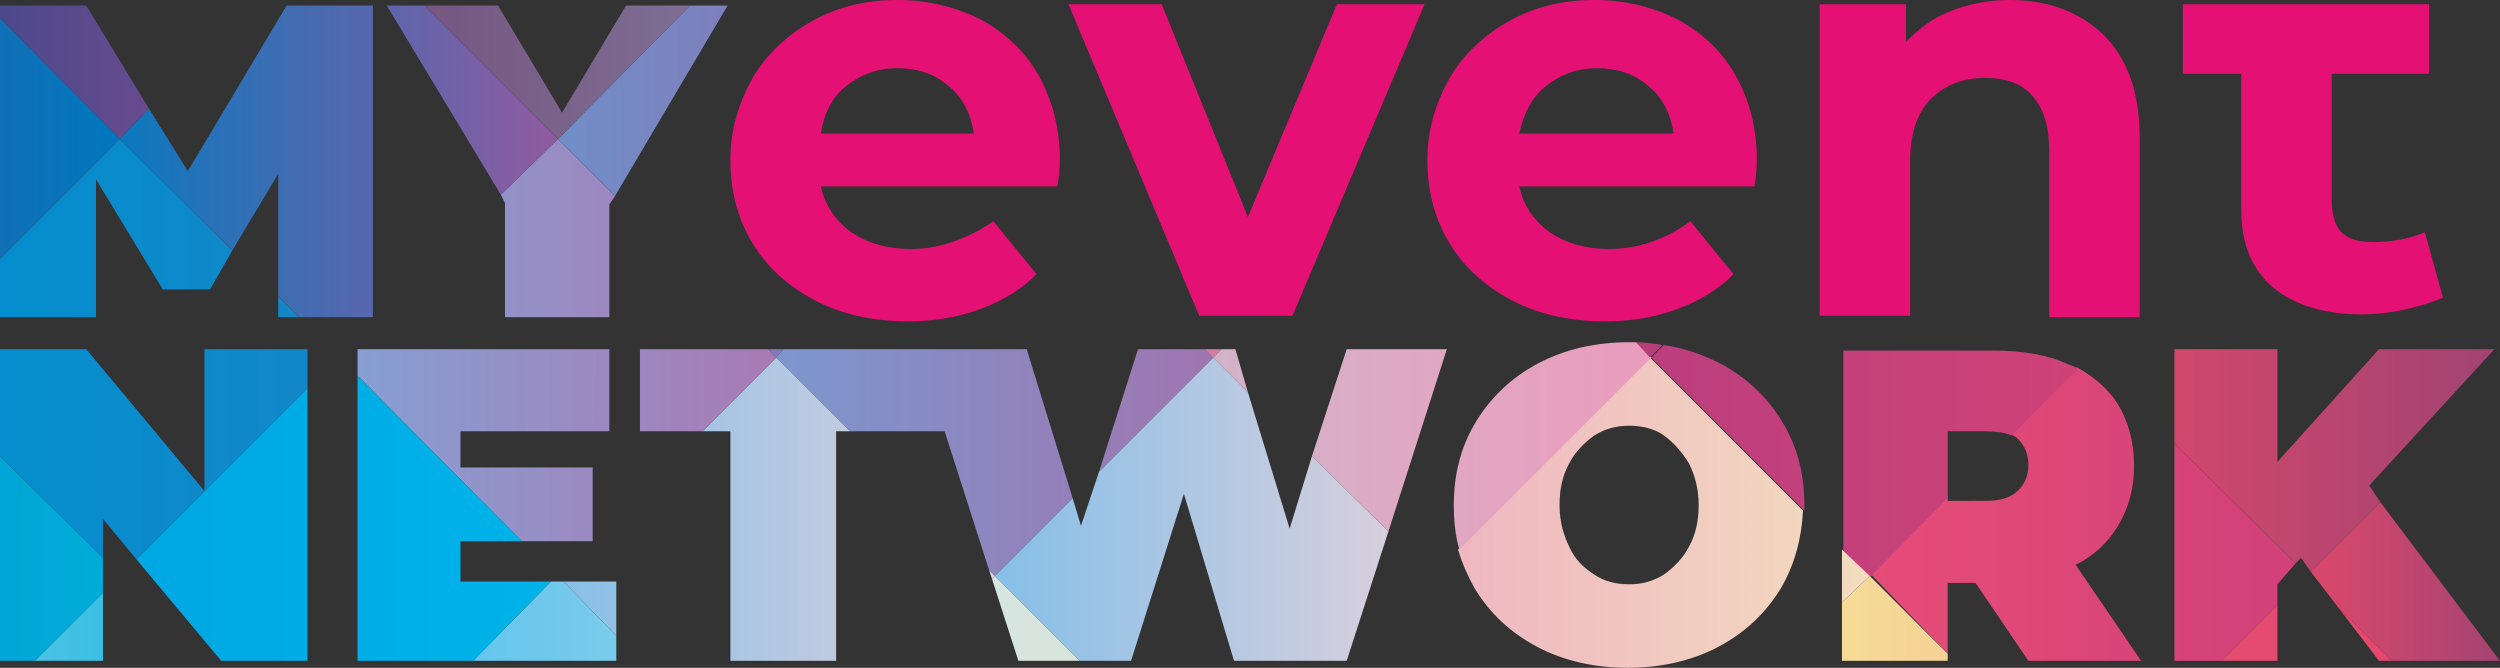 <?xml version="1.0" encoding="utf-8"?>
<!-- Generator: Adobe Illustrator 22.0.1, SVG Export Plug-In . SVG Version: 6.00 Build 0)  -->
<svg version="1.1" id="Calque_1" xmlns="http://www.w3.org/2000/svg" xmlns:xlink="http://www.w3.org/1999/xlink" x="0px" y="0px"
	 viewBox="0 0 179.7 48" style="enable-background:new 0 0 179.7 48;" xml:space="preserve">
<rect x="0" y="0" width="179.7" height="48" fill="#333333" stroke="none"/>
<style type="text/css">
	.st0{fill:none;}
	.st1{fill:url(#SVGID_1_);}
	.st2{fill:url(#SVGID_2_);}
	.st3{fill:url(#SVGID_3_);}
	.st4{fill:url(#SVGID_4_);}
	.st5{fill:url(#SVGID_5_);}
	.st6{fill:url(#SVGID_6_);}
	.st7{fill:url(#SVGID_7_);}
	.st8{fill:url(#SVGID_8_);}
	.st9{fill:url(#SVGID_9_);}
	.st10{fill:url(#SVGID_10_);}
	.st11{fill:url(#SVGID_11_);}
	.st12{fill:url(#SVGID_12_);}
	.st13{fill:url(#SVGID_13_);}
	.st14{fill:url(#SVGID_14_);}
	.st15{fill:url(#SVGID_15_);}
	.st16{fill:url(#SVGID_16_);}
	.st17{fill:url(#SVGID_17_);}
	.st18{fill:url(#SVGID_18_);}
	.st19{fill:url(#SVGID_19_);}
	.st20{fill:url(#SVGID_20_);}
	.st21{fill:url(#SVGID_21_);}
	.st22{fill:url(#SVGID_22_);}
	.st23{fill:url(#SVGID_23_);}
	.st24{fill:url(#SVGID_24_);}
	.st25{fill:url(#SVGID_25_);}
	.st26{fill:url(#SVGID_26_);}
	.st27{fill:url(#SVGID_27_);}
	.st28{fill:url(#SVGID_28_);}
	.st29{fill:url(#SVGID_29_);}
	.st30{fill:url(#SVGID_30_);}
	.st31{fill:url(#SVGID_31_);}
	.st32{fill:url(#SVGID_32_);}
	.st33{fill:url(#SVGID_33_);}
	.st34{fill:url(#SVGID_34_);}
	.st35{fill:url(#SVGID_35_);}
	.st36{fill:url(#SVGID_36_);}
	.st37{fill:url(#SVGID_37_);}
	.st38{fill:url(#SVGID_38_);}
	.st39{fill:url(#SVGID_39_);}
	.st40{fill:url(#SVGID_40_);}
	.st41{fill:url(#SVGID_41_);}
	.st42{fill:url(#SVGID_42_);}
	.st43{fill:#E51073;}
</style>
<g>
	<g>
		<path class="st0" d="M114.5,31.4c-0.8,0.5-1.4,1.1-1.8,2c-0.4,0.8-0.7,1.8-0.7,3c0,1.1,0.2,2.1,0.7,3c0.4,0.8,1.1,1.5,1.8,2
			c0.8,0.5,1.6,0.7,2.5,0.7c0.9,0,1.8-0.2,2.5-0.7c0.8-0.5,1.4-1.1,1.8-2c0.4-0.8,0.7-1.8,0.7-3c0-1.1-0.2-2.1-0.7-3
			c-0.4-0.8-1.1-1.5-1.8-2c-0.8-0.5-1.6-0.7-2.5-0.7C116.1,30.7,115.3,30.9,114.5,31.4z"/>
		<path class="st0" d="M140,30.9v4.8v0.4h2.8c1,0,1.8-0.2,2.3-0.7c0.5-0.5,0.8-1.1,0.8-1.9c0-0.8-0.3-1.5-0.8-1.9
			c-0.2-0.1-0.3-0.3-0.5-0.3c-0.5-0.2-1-0.3-1.8-0.3H140z"/>
		
			<linearGradient id="SVGID_1_" gradientUnits="userSpaceOnUse" x1="134.361" y1="-553.831" x2="165.796" y2="-553.831" gradientTransform="matrix(1 0 0 -1 0 -516.854)">
			<stop  offset="0" style="stop-color:#E64C78"/>
			<stop  offset="1" style="stop-color:#D14079"/>
		</linearGradient>
		<path class="st1" d="M152.3,37.7c0.7-1.2,1.1-2.6,1.1-4.2c0-1.7-0.4-3.2-1.2-4.5c-0.7-1.1-1.7-1.9-2.9-2.6l-4.8,4.8
			c0.2,0.1,0.4,0.2,0.5,0.3c0.5,0.5,0.8,1.1,0.8,1.9c0,0.8-0.3,1.5-0.8,1.9c-0.5,0.5-1.3,0.7-2.3,0.7H140v-0.4l-5.6,5.6L140,47v-5.1
			h2l3.8,5.6h8.1l-4.7-6.9C150.6,39.9,151.6,38.9,152.3,37.7z"/>
		
			<linearGradient id="SVGID_2_" gradientUnits="userSpaceOnUse" x1="134.361" y1="-556.523" x2="165.796" y2="-556.523" gradientTransform="matrix(1 0 0 -1 0 -516.854)">
			<stop  offset="0" style="stop-color:#E64C78"/>
			<stop  offset="1" style="stop-color:#D14079"/>
		</linearGradient>
		<polygon class="st2" points="156.3,47.5 159.7,47.5 163.7,43.5 163.7,42 165,40.5 156.3,31.9 		"/>
		
			<linearGradient id="SVGID_3_" gradientUnits="userSpaceOnUse" x1="165.796" y1="-558.623" x2="181.514" y2="-558.623" gradientTransform="matrix(1 0 0 -1 0 -516.854)">
			<stop  offset="0" style="stop-color:#DD486A"/>
			<stop  offset="1" style="stop-color:#9D4374"/>
		</linearGradient>
		<polygon class="st3" points="168.1,43.7 171.9,47.5 179.7,47.5 171.1,36.1 166.1,41.1 		"/>
		
			<linearGradient id="SVGID_4_" gradientUnits="userSpaceOnUse" x1="150.079" y1="-549.93" x2="181.514" y2="-549.93" gradientTransform="matrix(1 0 0 -1 0 -516.854)">
			<stop  offset="0" style="stop-color:#DD486A"/>
			<stop  offset="1" style="stop-color:#9D4374"/>
		</linearGradient>
		<polygon class="st4" points="171,25.1 163.7,33.2 163.7,25.1 156.3,25.1 156.3,31.9 165,40.5 165.4,40.1 166.1,41.1 171.1,36.1 
			170.3,34.9 179.3,25.1 		"/>
		
			<linearGradient id="SVGID_5_" gradientUnits="userSpaceOnUse" x1="118.644" y1="-547.593" x2="150.079" y2="-547.593" gradientTransform="matrix(1 0 0 -1 0 -516.854)">
			<stop  offset="0" style="stop-color:#BC3E7E"/>
			<stop  offset="1" style="stop-color:#CF4377"/>
		</linearGradient>
		<path class="st5" d="M129.7,36.7c0-0.1,0-0.3,0-0.4c0-2.2-0.5-4.2-1.6-6c-1.1-1.8-2.6-3.2-4.5-4.2c-1.2-0.6-2.6-1.1-4-1.3
			l-0.9,0.9L129.7,36.7z"/>
		
			<linearGradient id="SVGID_6_" gradientUnits="userSpaceOnUse" x1="118.644" y1="-550.095" x2="150.079" y2="-550.095" gradientTransform="matrix(1 0 0 -1 0 -516.854)">
			<stop  offset="0" style="stop-color:#BC3E7E"/>
			<stop  offset="1" style="stop-color:#CF4377"/>
		</linearGradient>
		<path class="st6" d="M140,35.8v-4.8h2.8c0.7,0,1.3,0.1,1.8,0.3l4.8-4.8c-0.2-0.1-0.4-0.2-0.7-0.3c-1.5-0.7-3.3-1-5.4-1h-10.8v14.4
			l1.9,1.9L140,35.8z"/>
		
			<linearGradient id="SVGID_7_" gradientUnits="userSpaceOnUse" x1="150.079" y1="-562.465" x2="181.514" y2="-562.465" gradientTransform="matrix(1 0 0 -1 0 -516.854)">
			<stop  offset="0" style="stop-color:#E65073"/>
			<stop  offset="1" style="stop-color:#E4436B"/>
		</linearGradient>
		<polygon class="st7" points="171,47.5 171.9,47.5 168.1,43.7 		"/>
		
			<linearGradient id="SVGID_8_" gradientUnits="userSpaceOnUse" x1="150.079" y1="-562.347" x2="181.514" y2="-562.347" gradientTransform="matrix(1 0 0 -1 0 -516.854)">
			<stop  offset="0" style="stop-color:#E65073"/>
			<stop  offset="1" style="stop-color:#E4436B"/>
		</linearGradient>
		<polygon class="st8" points="163.7,47.5 163.7,43.5 159.7,47.5 		"/>
		
			<linearGradient id="SVGID_9_" gradientUnits="userSpaceOnUse" x1="118.644" y1="-561.29" x2="150.079" y2="-561.29" gradientTransform="matrix(1 0 0 -1 0 -516.854)">
			<stop  offset="0" style="stop-color:#F9EE98"/>
			<stop  offset="1" style="stop-color:#F3C394"/>
		</linearGradient>
		<polygon class="st9" points="132.4,43.3 132.4,47.5 140,47.5 140,47 134.4,41.4 		"/>
		
			<linearGradient id="SVGID_10_" gradientUnits="userSpaceOnUse" x1="102.926" y1="-553.687" x2="134.361" y2="-553.687" gradientTransform="matrix(1 0 0 -1 0 -516.854)">
			<stop  offset="0" style="stop-color:#EFB5C1"/>
			<stop  offset="1" style="stop-color:#F3DCBF"/>
		</linearGradient>
		<path class="st10" d="M104.8,39.5c0.3,1,0.7,1.9,1.2,2.8c1.1,1.8,2.6,3.2,4.5,4.2c1.9,1,4.1,1.5,6.5,1.5c2.4,0,4.6-0.5,6.5-1.5
			c1.9-1,3.4-2.4,4.5-4.2c1-1.7,1.5-3.6,1.6-5.6l-11-11L104.8,39.5z M121.4,33.3c0.4,0.8,0.7,1.8,0.7,3c0,1.1-0.2,2.1-0.7,3
			c-0.4,0.8-1.1,1.5-1.8,2c-0.8,0.5-1.6,0.7-2.5,0.7c-0.9,0-1.8-0.2-2.5-0.7c-0.8-0.5-1.4-1.1-1.8-2c-0.4-0.8-0.7-1.8-0.7-3
			c0-1.1,0.2-2.1,0.7-3c0.4-0.8,1.1-1.5,1.8-2c0.8-0.5,1.6-0.7,2.5-0.7c0.9,0,1.8,0.2,2.5,0.7C120.3,31.8,120.9,32.5,121.4,33.3z"/>
		
			<linearGradient id="SVGID_11_" gradientUnits="userSpaceOnUse" x1="102.926" y1="-558.239" x2="134.361" y2="-558.239" gradientTransform="matrix(1 0 0 -1 0 -516.854)">
			<stop  offset="0" style="stop-color:#EFB5C1"/>
			<stop  offset="1" style="stop-color:#F3DCBF"/>
		</linearGradient>
		<polygon class="st11" points="132.4,39.5 132.4,43.3 134.4,41.4 		"/>
		
			<linearGradient id="SVGID_12_" gradientUnits="userSpaceOnUse" x1="87.208" y1="-548.513" x2="118.644" y2="-548.513" gradientTransform="matrix(1 0 0 -1 0 -516.854)">
			<stop  offset="0" style="stop-color:#D2B3CA"/>
			<stop  offset="1" style="stop-color:#EC9CBC"/>
		</linearGradient>
		<polygon class="st12" points="104,25.1 96.8,25.1 94.3,32.8 99.8,38.2 		"/>
		
			<linearGradient id="SVGID_13_" gradientUnits="userSpaceOnUse" x1="87.208" y1="-543.478" x2="118.644" y2="-543.478" gradientTransform="matrix(1 0 0 -1 0 -516.854)">
			<stop  offset="0" style="stop-color:#D2B3CA"/>
			<stop  offset="1" style="stop-color:#EC9CBC"/>
		</linearGradient>
		<polygon class="st13" points="89.7,28.2 88.8,25.1 87.8,25.1 87.2,25.7 		"/>
		
			<linearGradient id="SVGID_14_" gradientUnits="userSpaceOnUse" x1="87.208" y1="-548.891" x2="118.644" y2="-548.891" gradientTransform="matrix(1 0 0 -1 0 -516.854)">
			<stop  offset="0" style="stop-color:#D2B3CA"/>
			<stop  offset="1" style="stop-color:#EC9CBC"/>
		</linearGradient>
		<path class="st14" d="M117.6,24.6c-0.2,0-0.4,0-0.5,0c-2.4,0-4.6,0.5-6.5,1.5c-1.9,1-3.4,2.4-4.5,4.2c-1.1,1.8-1.6,3.8-1.6,6
			c0,1.1,0.1,2.2,0.4,3.2l13.8-13.8L117.6,24.6z"/>
		
			<linearGradient id="SVGID_15_" gradientUnits="userSpaceOnUse" x1="102.926" y1="-541.994" x2="134.361" y2="-541.994" gradientTransform="matrix(1 0 0 -1 0 -516.854)">
			<stop  offset="0" style="stop-color:#B63E7E"/>
			<stop  offset="1" style="stop-color:#B43F78"/>
		</linearGradient>
		<path class="st15" d="M118.6,25.7l0.9-0.9c-0.6-0.1-1.3-0.2-1.9-0.2L118.6,25.7z"/>
		
			<linearGradient id="SVGID_16_" gradientUnits="userSpaceOnUse" x1="71.491" y1="-553.432" x2="102.926" y2="-553.432" gradientTransform="matrix(1 0 0 -1 0 -516.854)">
			<stop  offset="0" style="stop-color:#86BFE8"/>
			<stop  offset="1" style="stop-color:#E0D1DC"/>
		</linearGradient>
		<polygon class="st16" points="77.6,47.5 81.3,47.5 85.1,35.5 88.7,47.5 96.8,47.5 99.8,38.2 94.3,32.8 92.7,38 89.7,28.2 
			87.2,25.7 79,33.9 77.7,37.8 77.1,35.8 71.5,41.4 		"/>
		
			<linearGradient id="SVGID_17_" gradientUnits="userSpaceOnUse" x1="55.773" y1="-546.355" x2="87.208" y2="-546.355" gradientTransform="matrix(1 0 0 -1 0 -516.854)">
			<stop  offset="0" style="stop-color:#7C97CE"/>
			<stop  offset="1" style="stop-color:#A074B0"/>
		</linearGradient>
		<polygon class="st17" points="86.6,25.1 81.8,25.1 79,33.9 87.2,25.7 		"/>
		<linearGradient id="SVGID_18_" gradientUnits="userSpaceOnUse" x1="55.773" y1="33.241" x2="87.208" y2="33.241">
			<stop  offset="0" style="stop-color:#7C97CE"/>
			<stop  offset="1" style="stop-color:#A074B0"/>
		</linearGradient>
		<polygon class="st18" points="73.8,25.1 56.3,25.1 55.8,25.7 61.1,31 67.9,31 71.1,41 71.5,41.4 77.1,35.8 		"/>
		
			<linearGradient id="SVGID_19_" gradientUnits="userSpaceOnUse" x1="55.773" y1="-561.29" x2="87.208" y2="-561.29" gradientTransform="matrix(1 0 0 -1 0 -516.854)">
			<stop  offset="0" style="stop-color:#D1E4EA"/>
			<stop  offset="1" style="stop-color:#DBE5D5"/>
		</linearGradient>
		<polygon class="st19" points="71.3,41.6 73.2,47.5 77.6,47.5 71.5,41.4 		"/>
		
			<linearGradient id="SVGID_20_" gradientUnits="userSpaceOnUse" x1="71.491" y1="-542.236" x2="102.926" y2="-542.236" gradientTransform="matrix(1 0 0 -1 0 -516.854)">
			<stop  offset="0" style="stop-color:#C090BF"/>
			<stop  offset="1" style="stop-color:#E66B8D"/>
		</linearGradient>
		<polygon class="st20" points="87.8,25.1 86.6,25.1 87.2,25.7 		"/>
		
			<linearGradient id="SVGID_21_" gradientUnits="userSpaceOnUse" x1="40.055" y1="-558.148" x2="71.491" y2="-558.148" gradientTransform="matrix(1 0 0 -1 0 -516.854)">
			<stop  offset="0" style="stop-color:#86BFE8"/>
			<stop  offset="1" style="stop-color:#E0D1DC"/>
		</linearGradient>
		<polygon class="st21" points="71.1,41 71.3,41.6 71.5,41.4 		"/>
		
			<linearGradient id="SVGID_22_" gradientUnits="userSpaceOnUse" x1="40.055" y1="-555.696" x2="71.491" y2="-555.696" gradientTransform="matrix(1 0 0 -1 0 -516.854)">
			<stop  offset="0" style="stop-color:#86BFE8"/>
			<stop  offset="1" style="stop-color:#E0D1DC"/>
		</linearGradient>
		<polygon class="st22" points="42.6,38.9 42.6,38.8 42.6,38.9 		"/>
		
			<linearGradient id="SVGID_23_" gradientUnits="userSpaceOnUse" x1="40.055" y1="-553.432" x2="71.491" y2="-553.432" gradientTransform="matrix(1 0 0 -1 0 -516.854)">
			<stop  offset="0" style="stop-color:#86BFE8"/>
			<stop  offset="1" style="stop-color:#E0D1DC"/>
		</linearGradient>
		<polygon class="st23" points="52.5,47.5 60.1,47.5 60.1,31 61.1,31 55.8,25.7 50.5,31 52.5,31 		"/>
		
			<linearGradient id="SVGID_24_" gradientUnits="userSpaceOnUse" x1="40.055" y1="-560.583" x2="71.491" y2="-560.583" gradientTransform="matrix(1 0 0 -1 0 -516.854)">
			<stop  offset="0" style="stop-color:#86BFE8"/>
			<stop  offset="1" style="stop-color:#E0D1DC"/>
		</linearGradient>
		<polygon class="st24" points="44.3,41.8 40.5,41.8 44.3,45.7 		"/>
		
			<linearGradient id="SVGID_25_" gradientUnits="userSpaceOnUse" x1="25.577" y1="-544.877" x2="55.773" y2="-544.877" gradientTransform="matrix(1 0 0 -1 0 -516.854)">
			<stop  offset="0" style="stop-color:#85A0D3"/>
			<stop  offset="1" style="stop-color:#A97AB4"/>
		</linearGradient>
		<polygon class="st25" points="55.2,25.1 46,25.1 46,31 50.5,31 55.8,25.7 		"/>
		
			<linearGradient id="SVGID_26_" gradientUnits="userSpaceOnUse" x1="24.345" y1="-548.827" x2="55.615" y2="-548.827" gradientTransform="matrix(1 0 0 -1 0 -516.854)">
			<stop  offset="0" style="stop-color:#85A0D3"/>
			<stop  offset="1" style="stop-color:#A97AB4"/>
		</linearGradient>
		<polygon class="st26" points="25.7,27 37.5,38.9 42.6,38.9 42.6,38.8 42.6,33.6 33.1,33.6 33.1,31 43.8,31 43.8,25.1 25.7,25.1 		
			"/>
		
			<linearGradient id="SVGID_27_" gradientUnits="userSpaceOnUse" x1="24.338" y1="-533.22" x2="55.773" y2="-533.22" gradientTransform="matrix(1 0 0 -1 0 -516.854)">
			<stop  offset="0" style="stop-color:#85A0D3"/>
			<stop  offset="1" style="stop-color:#A97AB4"/>
		</linearGradient>
		<polygon class="st27" points="36,14 36.3,14.6 36.3,22.8 43.8,22.8 43.8,14.7 44.2,14.1 40.1,10 		"/>
		
			<linearGradient id="SVGID_28_" gradientUnits="userSpaceOnUse" x1="24.338" y1="-561.495" x2="55.773" y2="-561.495" gradientTransform="matrix(1 0 0 -1 0 -516.854)">
			<stop  offset="0" style="stop-color:#51C1EF"/>
			<stop  offset="1" style="stop-color:#91D1E9"/>
		</linearGradient>
		<polygon class="st28" points="44.3,47.5 44.3,45.7 40.5,41.8 39.6,41.8 34,47.5 		"/>
		
			<linearGradient id="SVGID_29_" gradientUnits="userSpaceOnUse" x1="40.055" y1="-542.236" x2="71.491" y2="-542.236" gradientTransform="matrix(1 0 0 -1 0 -516.854)">
			<stop  offset="0" style="stop-color:#6F8EC8"/>
			<stop  offset="1" style="stop-color:#9768A9"/>
		</linearGradient>
		<polygon class="st29" points="56.3,25.1 55.2,25.1 55.8,25.7 		"/>
		
			<linearGradient id="SVGID_30_" gradientUnits="userSpaceOnUse" x1="40.055" y1="-524.083" x2="71.491" y2="-524.083" gradientTransform="matrix(1 0 0 -1 0 -516.854)">
			<stop  offset="0" style="stop-color:#6F8EC8"/>
			<stop  offset="1" style="stop-color:#9768A9"/>
		</linearGradient>
		<polygon class="st30" points="44.2,14.1 52.3,0.4 49.6,0.4 40.1,10 		"/>
		
			<linearGradient id="SVGID_31_" gradientUnits="userSpaceOnUse" x1="24.338" y1="-522.024" x2="55.773" y2="-522.024" gradientTransform="matrix(1 0 0 -1 0 -516.854)">
			<stop  offset="0" style="stop-color:#724F7A"/>
			<stop  offset="1" style="stop-color:#82759A"/>
		</linearGradient>
		<polygon class="st31" points="30.5,0.4 40.1,10 49.6,0.4 45,0.4 40.4,8.1 35.8,0.4 		"/>
		
			<linearGradient id="SVGID_32_" gradientUnits="userSpaceOnUse" x1="8.62" y1="-554.122" x2="40.055" y2="-554.122" gradientTransform="matrix(1 0 0 -1 0 -516.854)">
			<stop  offset="0" style="stop-color:#00A7E3"/>
			<stop  offset="1" style="stop-color:#00B3E9"/>
		</linearGradient>
		<polygon class="st32" points="25.7,47.5 34,47.5 39.6,41.8 33.1,41.8 33.1,38.9 37.5,38.9 25.7,27 		"/>
		
			<linearGradient id="SVGID_33_" gradientUnits="userSpaceOnUse" x1="8.62" y1="-554.564" x2="40.055" y2="-554.564" gradientTransform="matrix(1 0 0 -1 0 -516.854)">
			<stop  offset="0" style="stop-color:#00A7E3"/>
			<stop  offset="1" style="stop-color:#00B3E9"/>
		</linearGradient>
		<polygon class="st33" points="15.9,47.5 22.1,47.5 22.1,27.9 9.8,40.2 		"/>
		
			<linearGradient id="SVGID_34_" gradientUnits="userSpaceOnUse" x1="-7.098" y1="-533.22" x2="24.338" y2="-533.22" gradientTransform="matrix(1 0 0 -1 0 -516.854)">
			<stop  offset="0" style="stop-color:#0090D1"/>
			<stop  offset="1" style="stop-color:#1386C7"/>
		</linearGradient>
		<polygon class="st34" points="0,18.6 0,22.8 6.9,22.8 6.9,12.9 11.7,20.8 15.1,20.8 16.7,18 8.6,10 		"/>
		
			<linearGradient id="SVGID_35_" gradientUnits="userSpaceOnUse" x1="-7.098" y1="-538.902" x2="24.338" y2="-538.902" gradientTransform="matrix(1 0 0 -1 0 -516.854)">
			<stop  offset="0" style="stop-color:#0090D1"/>
			<stop  offset="1" style="stop-color:#1386C7"/>
		</linearGradient>
		<polygon class="st35" points="20,22.8 21.5,22.8 20,21.3 		"/>
		
			<linearGradient id="SVGID_36_" gradientUnits="userSpaceOnUse" x1="-7.098" y1="-549.512" x2="24.338" y2="-549.512" gradientTransform="matrix(1 0 0 -1 0 -516.854)">
			<stop  offset="0" style="stop-color:#0090D1"/>
			<stop  offset="1" style="stop-color:#1386C7"/>
		</linearGradient>
		<polygon class="st36" points="7.4,37.3 9.8,40.2 22.1,27.9 22.1,25.1 14.7,25.1 14.7,35.3 6.2,25.1 0,25.1 0,32.8 7.4,40.1 		"/>
		
			<linearGradient id="SVGID_37_" gradientUnits="userSpaceOnUse" x1="-7.098" y1="-561.922" x2="24.338" y2="-561.922" gradientTransform="matrix(1 0 0 -1 0 -516.854)">
			<stop  offset="0" style="stop-color:#6CC7E8"/>
			<stop  offset="1" style="stop-color:#00B6DC"/>
		</linearGradient>
		<polygon class="st37" points="7.4,42.6 2.5,47.5 7.4,47.5 		"/>
		<linearGradient id="SVGID_38_" gradientUnits="userSpaceOnUse" x1="8.62" y1="11.587" x2="39.945" y2="11.587">
			<stop  offset="0" style="stop-color:#0B78BE"/>
			<stop  offset="1" style="stop-color:#915AA0"/>
		</linearGradient>
		<polygon class="st38" points="20.6,0.4 13.5,12.3 10.7,7.8 8.6,10 16.7,18 20,12.5 20,21.3 21.5,22.8 26.8,22.8 26.8,0.4 		"/>
		
			<linearGradient id="SVGID_39_" gradientUnits="userSpaceOnUse" x1="8.62" y1="-524.069" x2="40.055" y2="-524.069" gradientTransform="matrix(1 0 0 -1 0 -516.854)">
			<stop  offset="0" style="stop-color:#0B78BE"/>
			<stop  offset="1" style="stop-color:#915AA0"/>
		</linearGradient>
		<polygon class="st39" points="30.5,0.4 27.8,0.4 36,14 40.1,10 		"/>
		
			<linearGradient id="SVGID_40_" gradientUnits="userSpaceOnUse" x1="-7.098" y1="-522.024" x2="24.338" y2="-522.024" gradientTransform="matrix(1 0 0 -1 0 -516.854)">
			<stop  offset="0" style="stop-color:#3A468A"/>
			<stop  offset="1" style="stop-color:#895090"/>
		</linearGradient>
		<polygon class="st40" points="0,0.4 0,1.3 8.6,10 10.7,7.8 6.2,0.4 		"/>
		
			<linearGradient id="SVGID_41_" gradientUnits="userSpaceOnUse" x1="-22.815" y1="-556.98" x2="8.62" y2="-556.98" gradientTransform="matrix(1 0 0 -1 0 -516.854)">
			<stop  offset="0" style="stop-color:#0098D0"/>
			<stop  offset="1" style="stop-color:#00ACD8"/>
		</linearGradient>
		<polygon class="st41" points="7.4,40.1 0,32.8 0,47.5 2.5,47.5 7.4,42.6 		"/>
		
			<linearGradient id="SVGID_42_" gradientUnits="userSpaceOnUse" x1="-22.815" y1="-526.804" x2="8.62" y2="-526.804" gradientTransform="matrix(1 0 0 -1 0 -516.854)">
			<stop  offset="0" style="stop-color:#3D5CA6"/>
			<stop  offset="1" style="stop-color:#0077BD"/>
		</linearGradient>
		<polygon class="st42" points="0,1.3 0,18.6 8.6,10 		"/>
	</g>
	<g>
		<path class="st43" d="M102.4,0.3l-9.5,22.4h-6.7L76.8,0.3h6.7l6.2,15.3l6.4-15.3H102.4z"/>
		<path class="st43" d="M151.2,2.5c1.7,1.7,2.6,4.1,2.6,7.4v12.9h-6.5V10.9c0-1.8-0.4-3.1-1.2-4c-0.8-0.9-1.9-1.3-3.4-1.3
			c-1.6,0-2.9,0.5-3.9,1.5c-1,1-1.5,2.5-1.5,4.5v11.1h-6.5V0.3h6.2V3c0.9-0.9,1.9-1.7,3.2-2.2c1.3-0.5,2.7-0.8,4.2-0.8
			C147.2,0,149.4,0.8,151.2,2.5z"/>
		<g>
			<path class="st43" d="M170.6,17.4c-2.3,0-3-1-3-3.2V5.3h7v-5h-17.7v5h4.2v9.8c0,6.2,5.1,7.5,8.6,7.5c2.1,0,4.2-0.5,5.9-1.2
				l-1.3-4.7C173.1,17.2,171.8,17.4,170.6,17.4z"/>
		</g>
		<g>
			<path class="st43" d="M115.7,17.9c-1.7,0-3.1-0.4-4.3-1.2c-1.1-0.8-1.9-1.9-2.2-3.3h16.9c0.4-2.1,0.2-5.2-1.3-7.9
				c-1-1.8-2.4-3.1-4.2-4.1c-1.8-0.9-3.8-1.4-6-1.4c-2.3,0-4.3,0.5-6.1,1.5c-1.8,1-3.3,2.4-4.3,4.1c-1,1.8-1.6,3.7-1.6,5.9
				c0,2.2,0.5,4.2,1.6,6c1.1,1.8,2.6,3.1,4.5,4.1c1.9,1,4.2,1.5,6.7,1.5c4.6,0,7.8-1.9,9.2-3.4l-3.1-3.8
				C120.2,16.9,118.1,17.9,115.7,17.9z M111.1,6.2c1-0.8,2.2-1.3,3.7-1.3c1.4,0,2.7,0.4,3.7,1.3c1,0.8,1.6,2,1.8,3.4h-11.1
				C109.5,8.2,110.1,7,111.1,6.2z"/>
		</g>
		<g>
			<path class="st43" d="M65.5,17.9c-1.7,0-3.1-0.4-4.3-1.2c-1.1-0.8-1.9-1.9-2.2-3.3H76c0.4-2.1,0.2-5.2-1.3-7.9
				c-1-1.8-2.4-3.1-4.2-4.1c-1.8-0.9-3.8-1.4-6-1.4c-2.3,0-4.3,0.5-6.1,1.5c-1.8,1-3.3,2.4-4.3,4.1c-1,1.8-1.6,3.7-1.6,5.9
				c0,2.2,0.5,4.2,1.6,6c1.1,1.8,2.6,3.1,4.5,4.1c1.9,1,4.2,1.5,6.7,1.5c4.6,0,7.8-1.9,9.2-3.4l-3.1-3.8
				C70,16.9,67.8,17.9,65.5,17.9z M60.8,6.2c1-0.8,2.2-1.3,3.7-1.3c1.4,0,2.7,0.4,3.7,1.3c1,0.8,1.6,2,1.8,3.4H59
				C59.2,8.2,59.8,7,60.8,6.2z"/>
		</g>
	</g>
</g>
</svg>
